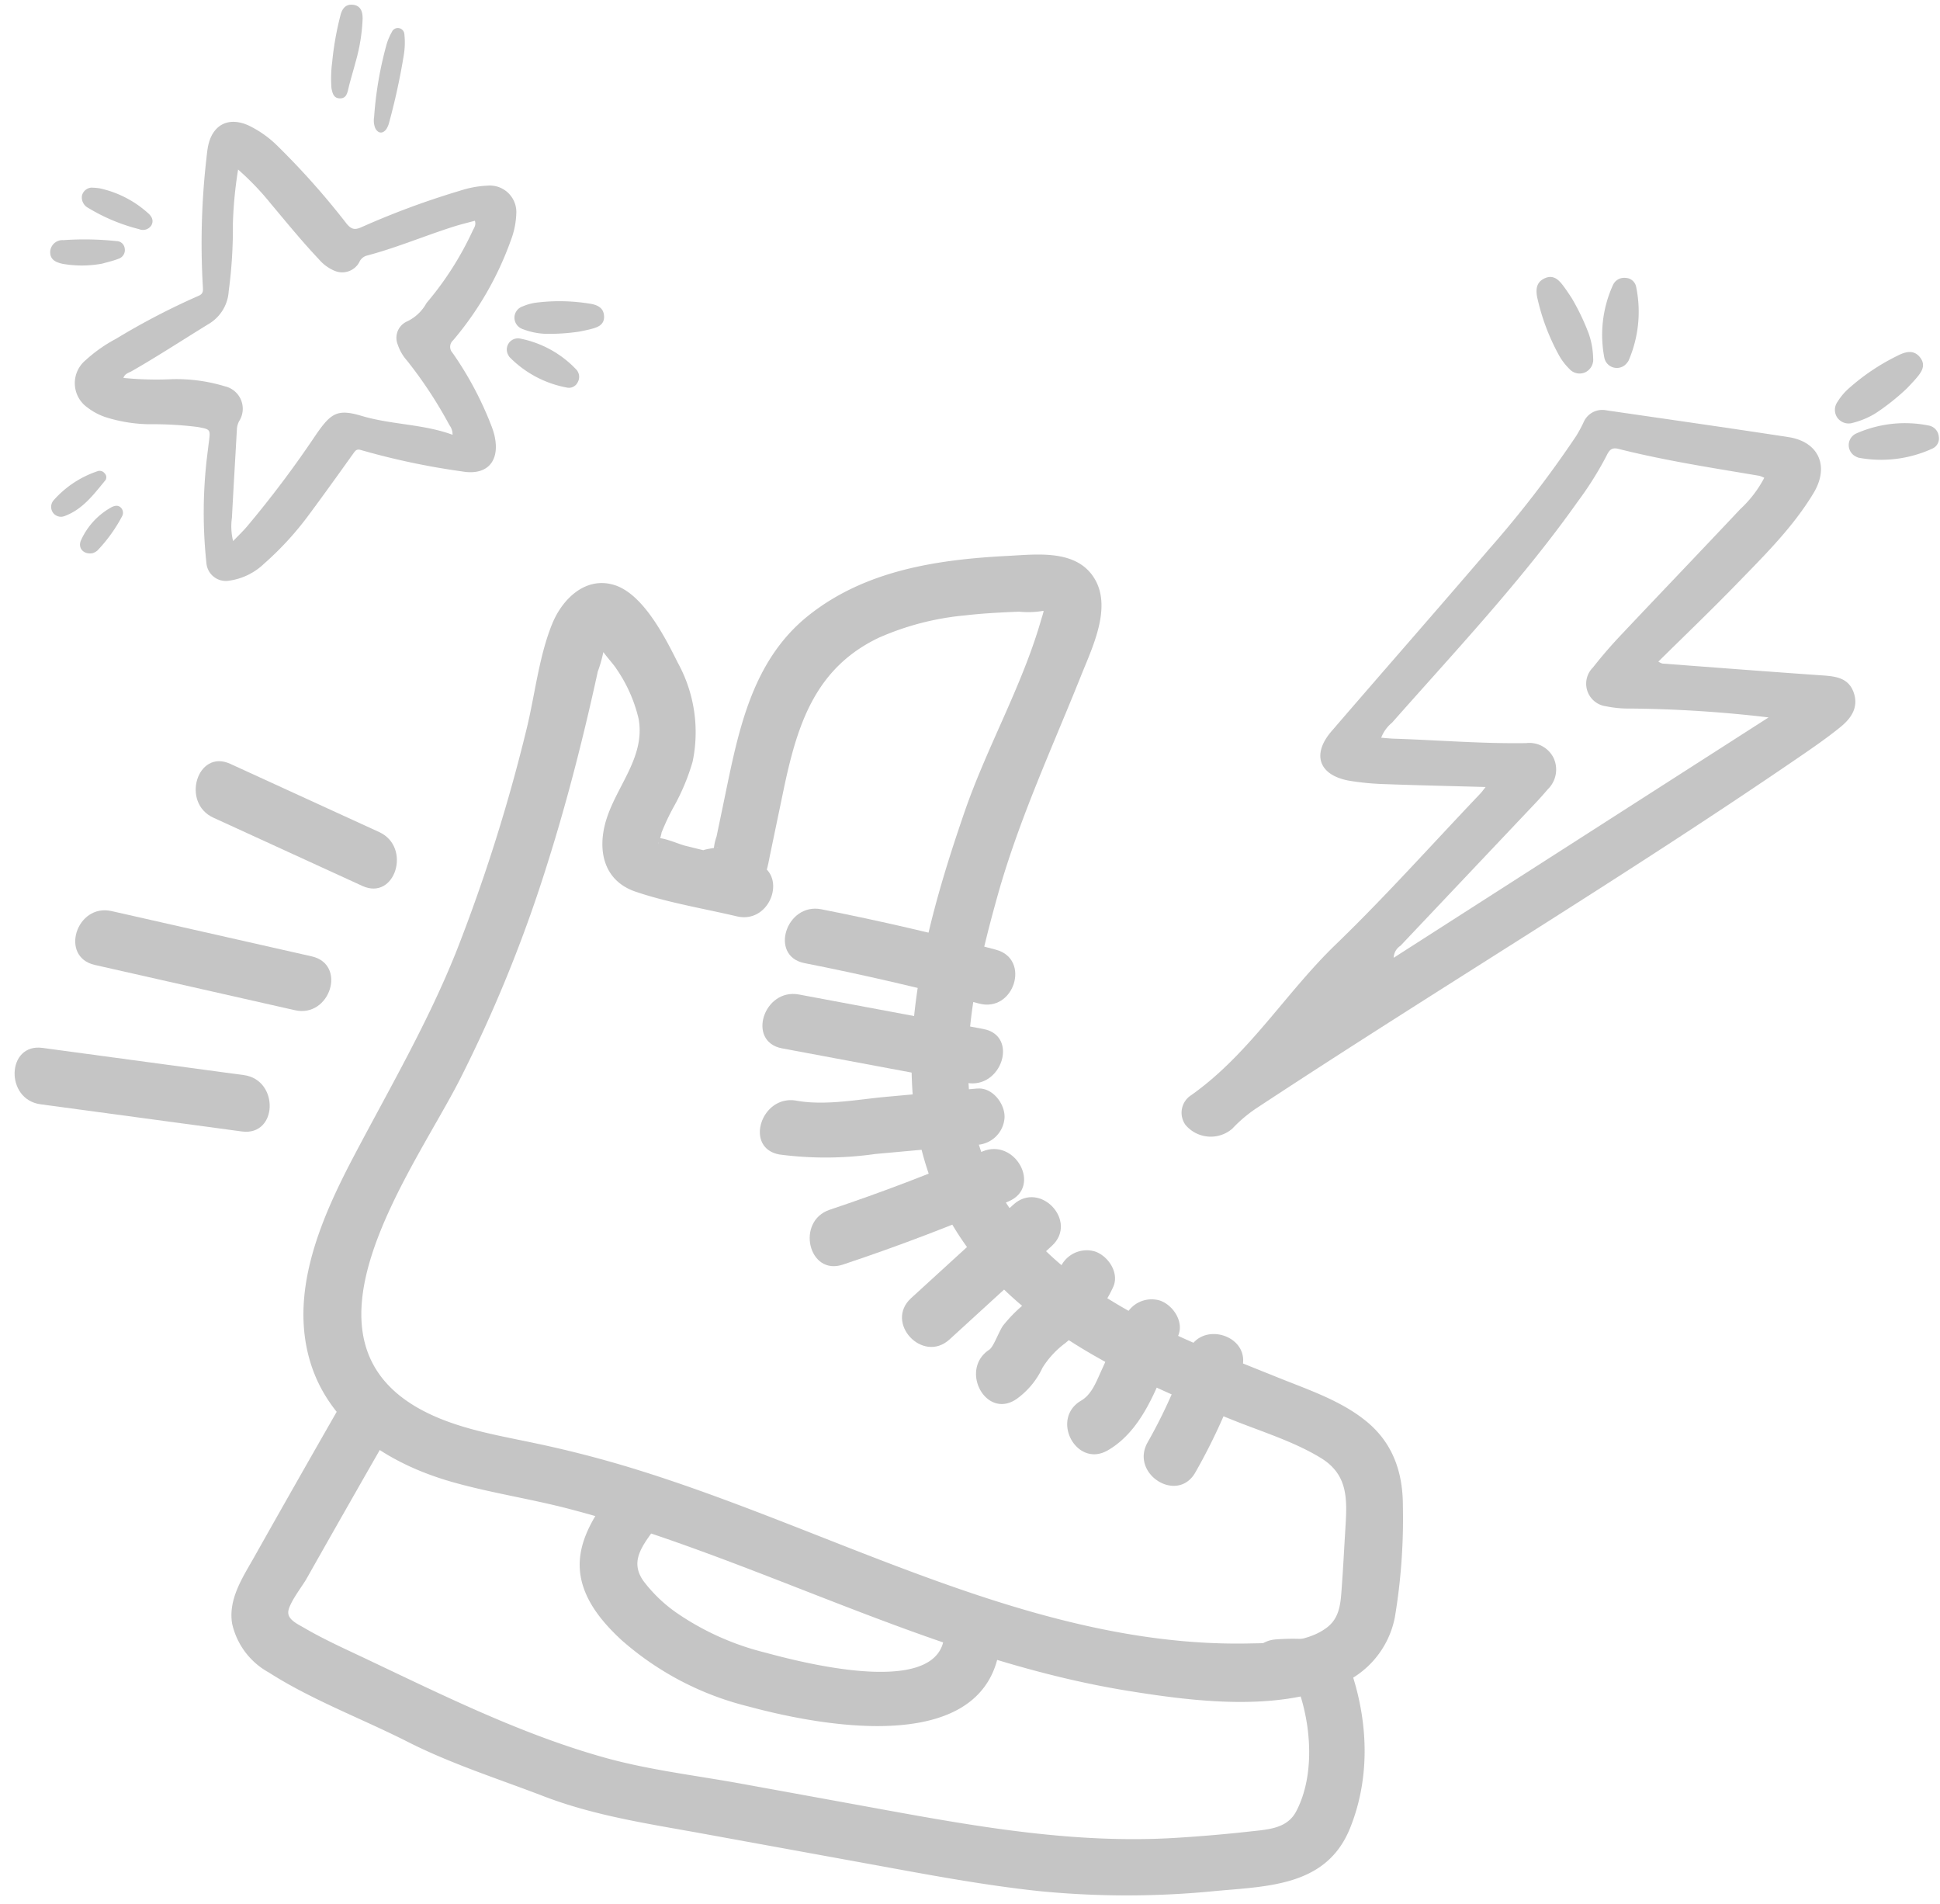 <svg xmlns="http://www.w3.org/2000/svg" width="199.804" height="196.07" viewBox="0 0 199.804 196.07"><g transform="translate(-1195.856 -1316.658) rotate(-7)" opacity="0.405"><g transform="translate(1023.433 1506.087) rotate(9)"><path d="M44.733,32.717q-2.5-.5-4.985-1.027-1.064-.225-2.129-.448c-.709-.147-2.509-.908-3.125-.639-.746.327.634.243.334.5a4.783,4.783,0,0,0,.32-1.147,23.7,23.7,0,0,1,1.118-2.608,22.042,22.042,0,0,0,1.817-4.779A14.822,14.822,0,0,0,36.2,12.434c-1.381-2.541-3.8-6.942-6.8-7.763s-5.31,1.62-6.262,4.208c-1.272,3.456-1.53,7.5-2.3,11.109a177.587,177.587,0,0,1-6.338,22.8C11.834,50.245,8.154,57.1,4.715,64.209,1.618,70.61-1.512,78.289.8,85.457c2.182,6.767,8.537,10.466,15.1,12.09,3.957.98,8.027,1.438,12.007,2.322,3.865.858,7.678,1.934,11.453,3.12,15.546,4.885,30.57,11.571,46.869,13.626,6.792.857,15.286,1.618,21.688-1.372a9.429,9.429,0,0,0,5.522-7.151,61.518,61.518,0,0,0,.428-11.453c-.111-3.447-1.228-6.427-4.011-8.572-2.692-2.075-6.146-3.081-9.3-4.228-7.166-2.6-14.482-5.066-20.822-9.412-5.7-3.907-10.092-9.327-11.559-16.178-1.61-7.516-.021-15.517,1.748-22.857,1.928-8,5.077-15.417,7.853-23.125,1.024-2.844,2.854-6.917,1.121-9.816C77-.719,72.845-.006,69.79.258c-7.234.626-14.6,1.985-20.282,6.832C43.632,12.1,42.621,19.7,41.386,26.874l-.569,3.306a5.228,5.228,0,0,0-.244,1.417c.266,1.264-.2-.353.47-.3a12.594,12.594,0,0,0-1.237.241c-2.571.7-2.659,3.919-.694,5.309.907.641,2.534.529,3.59.639,3.715.388,3.687-5.424,0-5.809q-.648-.069-1.3-.133-1.142-.156.637.288l-.694,5.309c1.372-.375,2.677-.578,3.724-1.677,1-1.049,1.112-2.376,1.346-3.74q.568-3.306,1.138-6.612c1.168-6.719,2.789-12.6,9.237-15.963a28.332,28.332,0,0,1,8.81-2.614c1.836-.283,3.692-.433,5.543-.579A9.1,9.1,0,0,0,73.6,5.791q1.245.289.188-.641a8.579,8.579,0,0,1-.3,1.4c-1.7,6.925-5.144,13.384-7.233,20.207-3.847,12.564-7.491,27.94-1.074,40.273,6.115,11.752,19.1,17.081,30.865,21.342,3.045,1.1,6.36,1.988,9.195,3.583,3.019,1.7,2.859,4.388,2.777,7.545-.048,1.882-.079,3.766-.151,5.647-.058,1.537-.052,3.085-1.3,4.167-2.05,1.775-5.549,1.853-8.077,1.993-14.8.818-29.093-4.038-42.853-8.887-6.9-2.432-13.8-4.918-20.87-6.836q-5.285-1.433-10.678-2.359C20.5,92.6,16.769,92.105,13.4,90.656c-15.459-6.642-2.749-24.7,1.845-34.5A144.132,144.132,0,0,0,23.472,33.7c1.042-3.733,1.959-7.5,2.782-11.288q.665-3.06,1.252-6.136.253-1.318.492-2.637a13.894,13.894,0,0,0,.626-2.922l.226-.427-.918.318c.129.734,1.539,2.027,1.976,2.679a15.136,15.136,0,0,1,2.458,5.044c.85,3.874-1.958,6.914-2.944,10.463-.867,3.12-.14,6.331,3.259,7.356,3.368,1.014,7.056,1.487,10.507,2.173,3.651.727,5.214-4.872,1.545-5.6Z" transform="translate(30.585 0)" fill="#707070"/><path d="M10.461,1.453q-4.189,7.931-8.316,15.9C1.031,19.5-.4,21.773.1,24.3a7.623,7.623,0,0,0,3.959,4.9c4.528,2.68,9.752,4.414,14.522,6.627,4.557,2.115,9.446,3.48,14.188,5.112,5.367,1.848,10.9,2.458,16.5,3.276q8.673,1.269,17.345,2.538c5.807.851,11.622,1.75,17.48,2.171a92.279,92.279,0,0,0,18.226-.647c5.482-.689,11.386-.936,13.574-6.921,2.127-5.818,1.382-12.236-1.105-17.788a2.917,2.917,0,0,0-2.508-1.439,23.663,23.663,0,0,0-4.681.043c-3.678.4-3.719,6.209,0,5.809a23.67,23.67,0,0,1,4.681-.043L109.772,26.5c1.725,3.849,2.433,9.366.52,13.312-.866,1.786-2.8,1.944-4.577,2.206-2.554.376-5.125.688-7.7.936-10.213.989-20.236-.393-30.328-1.873q-7.3-1.071-14.608-2.138c-4.654-.681-9.479-1.07-14.054-2.169-8.511-2.043-16.6-5.693-24.6-9.151-2.3-1-4.667-1.947-6.879-3.136-.658-.354-1.678-.762-1.709-1.528-.036-.868,1.349-2.747,1.75-3.521Q11.507,11.9,15.477,4.384c1.745-3.3-3.268-6.243-5.016-2.931Z" transform="translate(24.267 88.617)" fill="#707070"/><path d="M37.785,14.061c-.069,6.662-14.643,3.376-18.408,2.495a27.938,27.938,0,0,1-9.013-3.631A14.993,14.993,0,0,1,6.625,9.632c-1.483-1.954-.276-3.556.937-5.377,2.08-3.119-2.95-6.032-5.016-2.932C.964,3.7-.455,6.392.138,9.337c.526,2.611,2.454,4.742,4.423,6.44a30.88,30.88,0,0,0,13.272,6.381c7.932,1.856,25.631,4.521,25.761-8.1.039-3.739-5.771-3.742-5.809,0Z" transform="translate(59.926 97.419)" fill="#707070"/><path d="M21.763,3.576q-9-2.064-18.116-3.532C-.01-.546-1.585,5.051,2.1,5.645q9.117,1.469,18.116,3.532c3.64.834,5.193-4.766,1.545-5.6Z" transform="translate(78.805 37.249)" fill="#707070"/><path d="M22.757,2.924,3.649.038C-.009-.514-1.586,5.083,2.1,5.64L21.212,8.526c3.658.552,5.235-5.045,1.545-5.6Z" transform="translate(76.801 46.105)" fill="#707070"/><path d="M22.24.016,12.886,1.2c-2.976.376-6.234,1.148-9.237.72C-.008,1.4-1.588,6.993,2.1,7.52a36.187,36.187,0,0,0,9.845-.394l10.289-1.3a3,3,0,0,0,2.9-2.9c.015-1.418-1.349-3.1-2.9-2.9Z" transform="translate(76.921 55.157)" fill="#707070"/><path d="M17.437.309Q9.841,3.9,1.969,6.837C-1.5,8.131,0,13.748,3.513,12.439q8.579-3.195,16.857-7.114c3.377-1.6.432-6.609-2.932-5.016Z" transform="translate(82.428 61.341)" fill="#707070"/><path d="M11.056.84.869,10.826c-2.674,2.622,1.435,6.729,4.108,4.108L15.163,4.948C17.838,2.327,13.728-1.779,11.056.84Z" transform="translate(92.214 66.161)" fill="#707070"/><path d="M8.213,2.144C7.578,3.711,5.752,4.816,4.558,5.923a15.272,15.272,0,0,0-1.906,2.1c-.414.558-.921,2.262-1.374,2.585-3.024,2.146-.125,7.186,2.932,5.016a8.241,8.241,0,0,0,2.619-3.363,9.294,9.294,0,0,1,2.234-2.59c2.011-1.8,3.716-3.427,4.754-5.986C14.41,2.223,13.169.512,11.787.115A2.973,2.973,0,0,0,8.213,2.144Z" transform="translate(100.037 71.402)" fill="#707070"/><path d="M5.5,2.144C4.768,3.965,4.054,5.794,3.3,7.606c-.458,1.1-.889,2.427-1.944,3.094-3.154,1.99-.242,7.02,2.931,5.016C8.261,13.209,9.452,7.79,11.1,3.688c.59-1.467-.644-3.176-2.029-3.574A2.973,2.973,0,0,0,5.5,2.144Z" transform="translate(109.604 76.216)" fill="#707070"/><path d="M4.154,2.035a52.882,52.882,0,0,1-3.8,9.342c-1.73,3.31,3.282,6.25,5.016,2.932A61.047,61.047,0,0,0,9.756,3.579c1.078-3.588-4.527-5.121-5.6-1.544Z" transform="translate(117.598 79.591)" fill="#707070"/><path d="M19.044,6.72,3.466.233C.018-1.2-1.485,4.416,1.921,5.835L17.5,12.322c3.448,1.436,4.951-4.183,1.545-5.6Z" transform="translate(17.62 24.217)" fill="#707070"/><path d="M24.4,4,3.64.06c-3.654-.694-5.219,4.9-1.544,5.6L22.856,9.6C26.51,10.3,28.075,4.7,24.4,4Z" transform="translate(5.765 39.97)" fill="#707070"/><path d="M23.6,2.093,2.778.017c-3.717-.37-3.691,5.442,0,5.809L23.6,7.9c3.717.371,3.691-5.442,0-5.81Z" transform="translate(0 54.339)" fill="#707070"/></g><g transform="translate(1113.756 1518.411) rotate(-16)"><path d="M41.52,27.68a130.4,130.4,0,0,0-13.49,4.465,11.522,11.522,0,0,1-2.466.744A2.344,2.344,0,0,1,22.817,29.7c.4-1.378.863-2.744,1.384-4.081,2.177-5.579,4.405-11.137,6.574-16.72a11.889,11.889,0,0,0,1.089-3.928,3.142,3.142,0,0,0-.544,0C26.5,6.032,21.7,7.167,16.8,7.84c-.709.1-.806.509-.847,1.086a34.68,34.68,0,0,1-.983,5.512c-2.288,9.674-5.9,18.915-9.2,28.263a3.652,3.652,0,0,0-.458,1.865c.43-.138.829-.249,1.216-.39,4.272-1.566,8.624-2.914,12.821-4.684a2.782,2.782,0,0,1,3.225.373,2.837,2.837,0,0,1,.637,3.189c-.2.59-.406,1.177-.633,1.756q-3.7,9.431-7.4,18.864a1.547,1.547,0,0,0-.189,1.418L41.52,27.68M17.179,45.242c-3.377,1.257-6.5,2.443-9.642,3.579a27.634,27.634,0,0,1-3.574,1.072c-3.13.674-4.669-1.013-3.65-4.022,2.645-7.8,5.37-15.581,7.995-23.39A112.209,112.209,0,0,0,12.29,8.236a14.5,14.5,0,0,0,.178-1.563,2.091,2.091,0,0,1,1.7-2.048C20.306,3.126,26.443,1.606,32.6.153c3.08-.727,5.068,1.2,4.559,4.379-.65,4.06-2.278,7.813-3.812,11.582-1.424,3.5-2.978,6.946-4.507,10.489a1.485,1.485,0,0,0,.46.032c5.25-1.673,10.5-3.339,15.741-5.043,1.286-.419,2.552-.764,3.6.379,1.12,1.223.808,2.6.1,3.878-.744,1.338-1.576,2.631-2.422,3.909C33.94,48.432,20.424,66.3,7.7,84.73a14.3,14.3,0,0,0-1.531,2.907,3.4,3.4,0,0,1-4.607,1.446,2.145,2.145,0,0,1-.609-3.062C4.9,79.885,6.02,72.628,8.938,66.074s5.352-13.339,8-20.023c.068-.174.11-.359.245-.809" transform="translate(63.273 2.903) rotate(45)" fill="#707070" fill-rule="evenodd"/><g transform="translate(63.197 11.871) rotate(-82)"><path d="M3.851,7.372a23.45,23.45,0,0,1-2.679-3.12A8.247,8.247,0,0,1,.075,1.91,1.433,1.433,0,0,1,.569.261,1.416,1.416,0,0,1,2.2.257,6.029,6.029,0,0,1,3.636,1.394,22.13,22.13,0,0,1,7.113,6.2c.443.786.768,1.666-.056,2.368C6.2,9.3,5.444,8.712,4.752,8.15c-.308-.25-.6-.518-.9-.778" transform="translate(0.486 6.552) rotate(-60)" fill="#707070" fill-rule="evenodd"/><path d="M.4.553A1.312,1.312,0,0,1,2.643.707,12.382,12.382,0,0,1,3.732,8.17a1.271,1.271,0,0,1-1.1,1.064A1.137,1.137,0,0,1,1.366,8.6a12.658,12.658,0,0,1-1.2-7.544A1.9,1.9,0,0,1,.4.553" transform="translate(0 10.508) rotate(-60)" fill="#707070" fill-rule="evenodd"/></g><g transform="translate(91.013 19.708)"><path d="M3.851,7.372a23.45,23.45,0,0,1-2.679-3.12A8.247,8.247,0,0,1,.075,1.91,1.433,1.433,0,0,1,.569.261,1.416,1.416,0,0,1,2.2.257,6.029,6.029,0,0,1,3.636,1.394,22.13,22.13,0,0,1,7.113,6.2c.443.786.768,1.666-.056,2.368C6.2,9.3,5.444,8.712,4.752,8.15c-.308-.25-.6-.518-.9-.778" transform="matrix(0.423, -0.906, 0.906, 0.423, 0.139, 6.857)" fill="#707070" fill-rule="evenodd"/><path d="M.4.553A1.312,1.312,0,0,1,2.643.707,12.382,12.382,0,0,1,3.732,8.17a1.271,1.271,0,0,1-1.1,1.064A1.137,1.137,0,0,1,1.366,8.6a12.658,12.658,0,0,1-1.2-7.544A1.9,1.9,0,0,1,.4.553" transform="matrix(0.423, -0.906, 0.906, 0.423, 0, 10.838)" fill="#707070" fill-rule="evenodd"/></g></g><g transform="matrix(0.695, -0.719, 0.719, 0.695, 1012.067, 1494.497)"><path d="M34.994,4.32a42.464,42.464,0,0,0-4.815,2.958,48.656,48.656,0,0,1-5.767,3.812,4.214,4.214,0,0,1-3.853.427c-2.907-1.144-5.853-2.2-8.729-3.431-.326-.14-.631-.425-1.084-.268a34.16,34.16,0,0,0,2.932,4.1A17.226,17.226,0,0,1,16.356,16.7,2.369,2.369,0,0,1,14.4,20.008a2.014,2.014,0,0,0-.789.289c-2.545,1.707-5.1,3.4-7.638,5.117a6.23,6.23,0,0,0-1.837,1.538c.762.09,1.409.2,2.06.238a108.531,108.531,0,0,0,11.754-.018c2.8-.126,3.541.147,4.45,2.592,1.109,2.983,3.141,5.534,4.085,8.64a1.6,1.6,0,0,0,.6-.86,44.635,44.635,0,0,0,2.674-7.493,4.644,4.644,0,0,1,.732-1.733,1.843,1.843,0,0,1,2.411-.724,4.477,4.477,0,0,0,2.8.5,32.708,32.708,0,0,0,8.769-.68c.32-.078.7-.032.991-.444-.573-.444-1.125-.9-1.708-1.319-2.6-1.853-5.378-3.449-7.89-5.429a1.19,1.19,0,0,0-.974-.188,2.006,2.006,0,0,1-2.24-1.482,4.348,4.348,0,0,1-.021-2.066c.413-2.466,1.016-4.891,1.573-7.325a28.42,28.42,0,0,0,.784-4.834M.567,26.219a48.7,48.7,0,0,1,8.988-6.7c.412-.236.82-.475,1.232-.709,1.128-.643,1.133-.643.525-1.854a37.172,37.172,0,0,0-2.794-4.172A15.67,15.67,0,0,1,6.471,8.948a6.339,6.339,0,0,1-.39-2.231A3.067,3.067,0,0,1,9.819,3.6a15.189,15.189,0,0,1,3.694,1.186A73.113,73.113,0,0,1,22.147,8.9c.506.3.753.014,1.063-.243A77.072,77.072,0,0,1,33.692,1.174c.465-.269.918-.564,1.4-.79C37.11-.553,38.757.26,39.256,2.436a10.968,10.968,0,0,1,.138,3.494,79.33,79.33,0,0,1-2.132,10.688c-.184.79.02,1.084.676,1.446A83.612,83.612,0,0,1,47.032,23.9a10.606,10.606,0,0,1,2.092,1.919,2.736,2.736,0,0,1-.554,4.146A8.468,8.468,0,0,1,46.1,31.134a33.094,33.094,0,0,1-11.8,1.46.9.9,0,0,0-1.081.726,35.2,35.2,0,0,1-3.638,7.8,8.144,8.144,0,0,1-.494.7c-1.735,2.127-3.8,2.047-5.035-.378a75.187,75.187,0,0,1-4.495-9.6c-.158-.462-.4-.447-.775-.437-2.592.064-5.184.131-7.777.149a31.953,31.953,0,0,1-6.787-.65A6.494,6.494,0,0,1,.635,29.083a2.009,2.009,0,0,1-.067-2.864" transform="translate(6 6.999)" fill="#707070" fill-rule="evenodd"/><path d="M3.372,6.456A20.546,20.546,0,0,1,1.026,3.724,7.222,7.222,0,0,1,.066,1.672,1.255,1.255,0,0,1,.5.228a1.24,1.24,0,0,1,1.426,0,5.281,5.281,0,0,1,1.26,1A19.381,19.381,0,0,1,6.229,5.432c.388.688.673,1.459-.049,2.074-.752.641-1.413.123-2.02-.369-.269-.219-.526-.453-.789-.681" transform="translate(45.469 42.985)" fill="#707070" fill-rule="evenodd"/><path d="M.352.484A1.149,1.149,0,0,1,2.315.619a10.843,10.843,0,0,1,.953,6.536,1.113,1.113,0,0,1-.96.932A1,1,0,0,1,1.2,7.529,11.085,11.085,0,0,1,.148.923a1.66,1.66,0,0,1,.2-.438" transform="translate(42.257 44.35)" fill="#707070" fill-rule="evenodd"/><path d="M.476,3.96a12.815,12.815,0,0,1,2.2-1.568A31.181,31.181,0,0,1,6.97.2C7.6-.075,8.234-.149,8.652.515c.456.724.044,1.272-.528,1.694A18.61,18.61,0,0,1,4.117,4.32c-.874.363-1.77.673-2.635,1.058C.983,5.6.517,5.79.145,5.245c-.342-.5-.016-.89.331-1.285" transform="translate(52.982 10.002)" fill="#707070" fill-rule="evenodd"/><path d="M9.695,1.128A7.978,7.978,0,0,1,7.844,2.45,67.46,67.46,0,0,1,1.476,5.387a2.339,2.339,0,0,1-.729.192c-.653.038-.927-.411-.625-.989a2.164,2.164,0,0,1,.831-.762A37.744,37.744,0,0,1,7.77.321,6.332,6.332,0,0,1,9.056.011a.664.664,0,0,1,.775.411.672.672,0,0,1-.136.706" transform="translate(52.785 15.423)" fill="#707070" fill-rule="evenodd"/><path d="M1.867.377a7.191,7.191,0,0,1,.448.706A10.858,10.858,0,0,1,3.294,6.53c-.023.521-.19,1.044-.815,1.123A1.031,1.031,0,0,1,1.412,6.87,19,19,0,0,1,.007,1.379,1.209,1.209,0,0,1,.636.1,1.078,1.078,0,0,1,1.867.377" transform="translate(28.53 0)" fill="#707070" fill-rule="evenodd"/><path d="M2.711,5.235A11.462,11.462,0,0,1,.256,2.013C-.043,1.362-.2.717.479.233A1.262,1.262,0,0,1,2.246.6,31.132,31.132,0,0,1,5.46,5.022a.852.852,0,0,1-.09,1.134A.935.935,0,0,1,4.154,6.3c-.508-.31-.964-.7-1.443-1.062" transform="translate(22.099 0.735)" fill="#707070" fill-rule="evenodd"/><path d="M.5,1.876A1.014,1.014,0,0,1,.055.712,1.036,1.036,0,0,1,1.165,0,10.431,10.431,0,0,1,6.194,1.78a.647.647,0,0,1,.3.743.556.556,0,0,1-.517.487C4.088,2.927,2.175,2.953.5,1.876" transform="translate(1.242 16.668)" fill="#707070" fill-rule="evenodd"/><path d="M.432,1.94C-.273,1.3-.087.365.78.177A7.324,7.324,0,0,1,5.317.611c.327.143.691.4.6.864a.753.753,0,0,1-.666.6,15.675,15.675,0,0,1-4.335.086A1.609,1.609,0,0,1,.432,1.94" transform="translate(0 21.214)" fill="#707070" fill-rule="evenodd"/></g></g></svg>